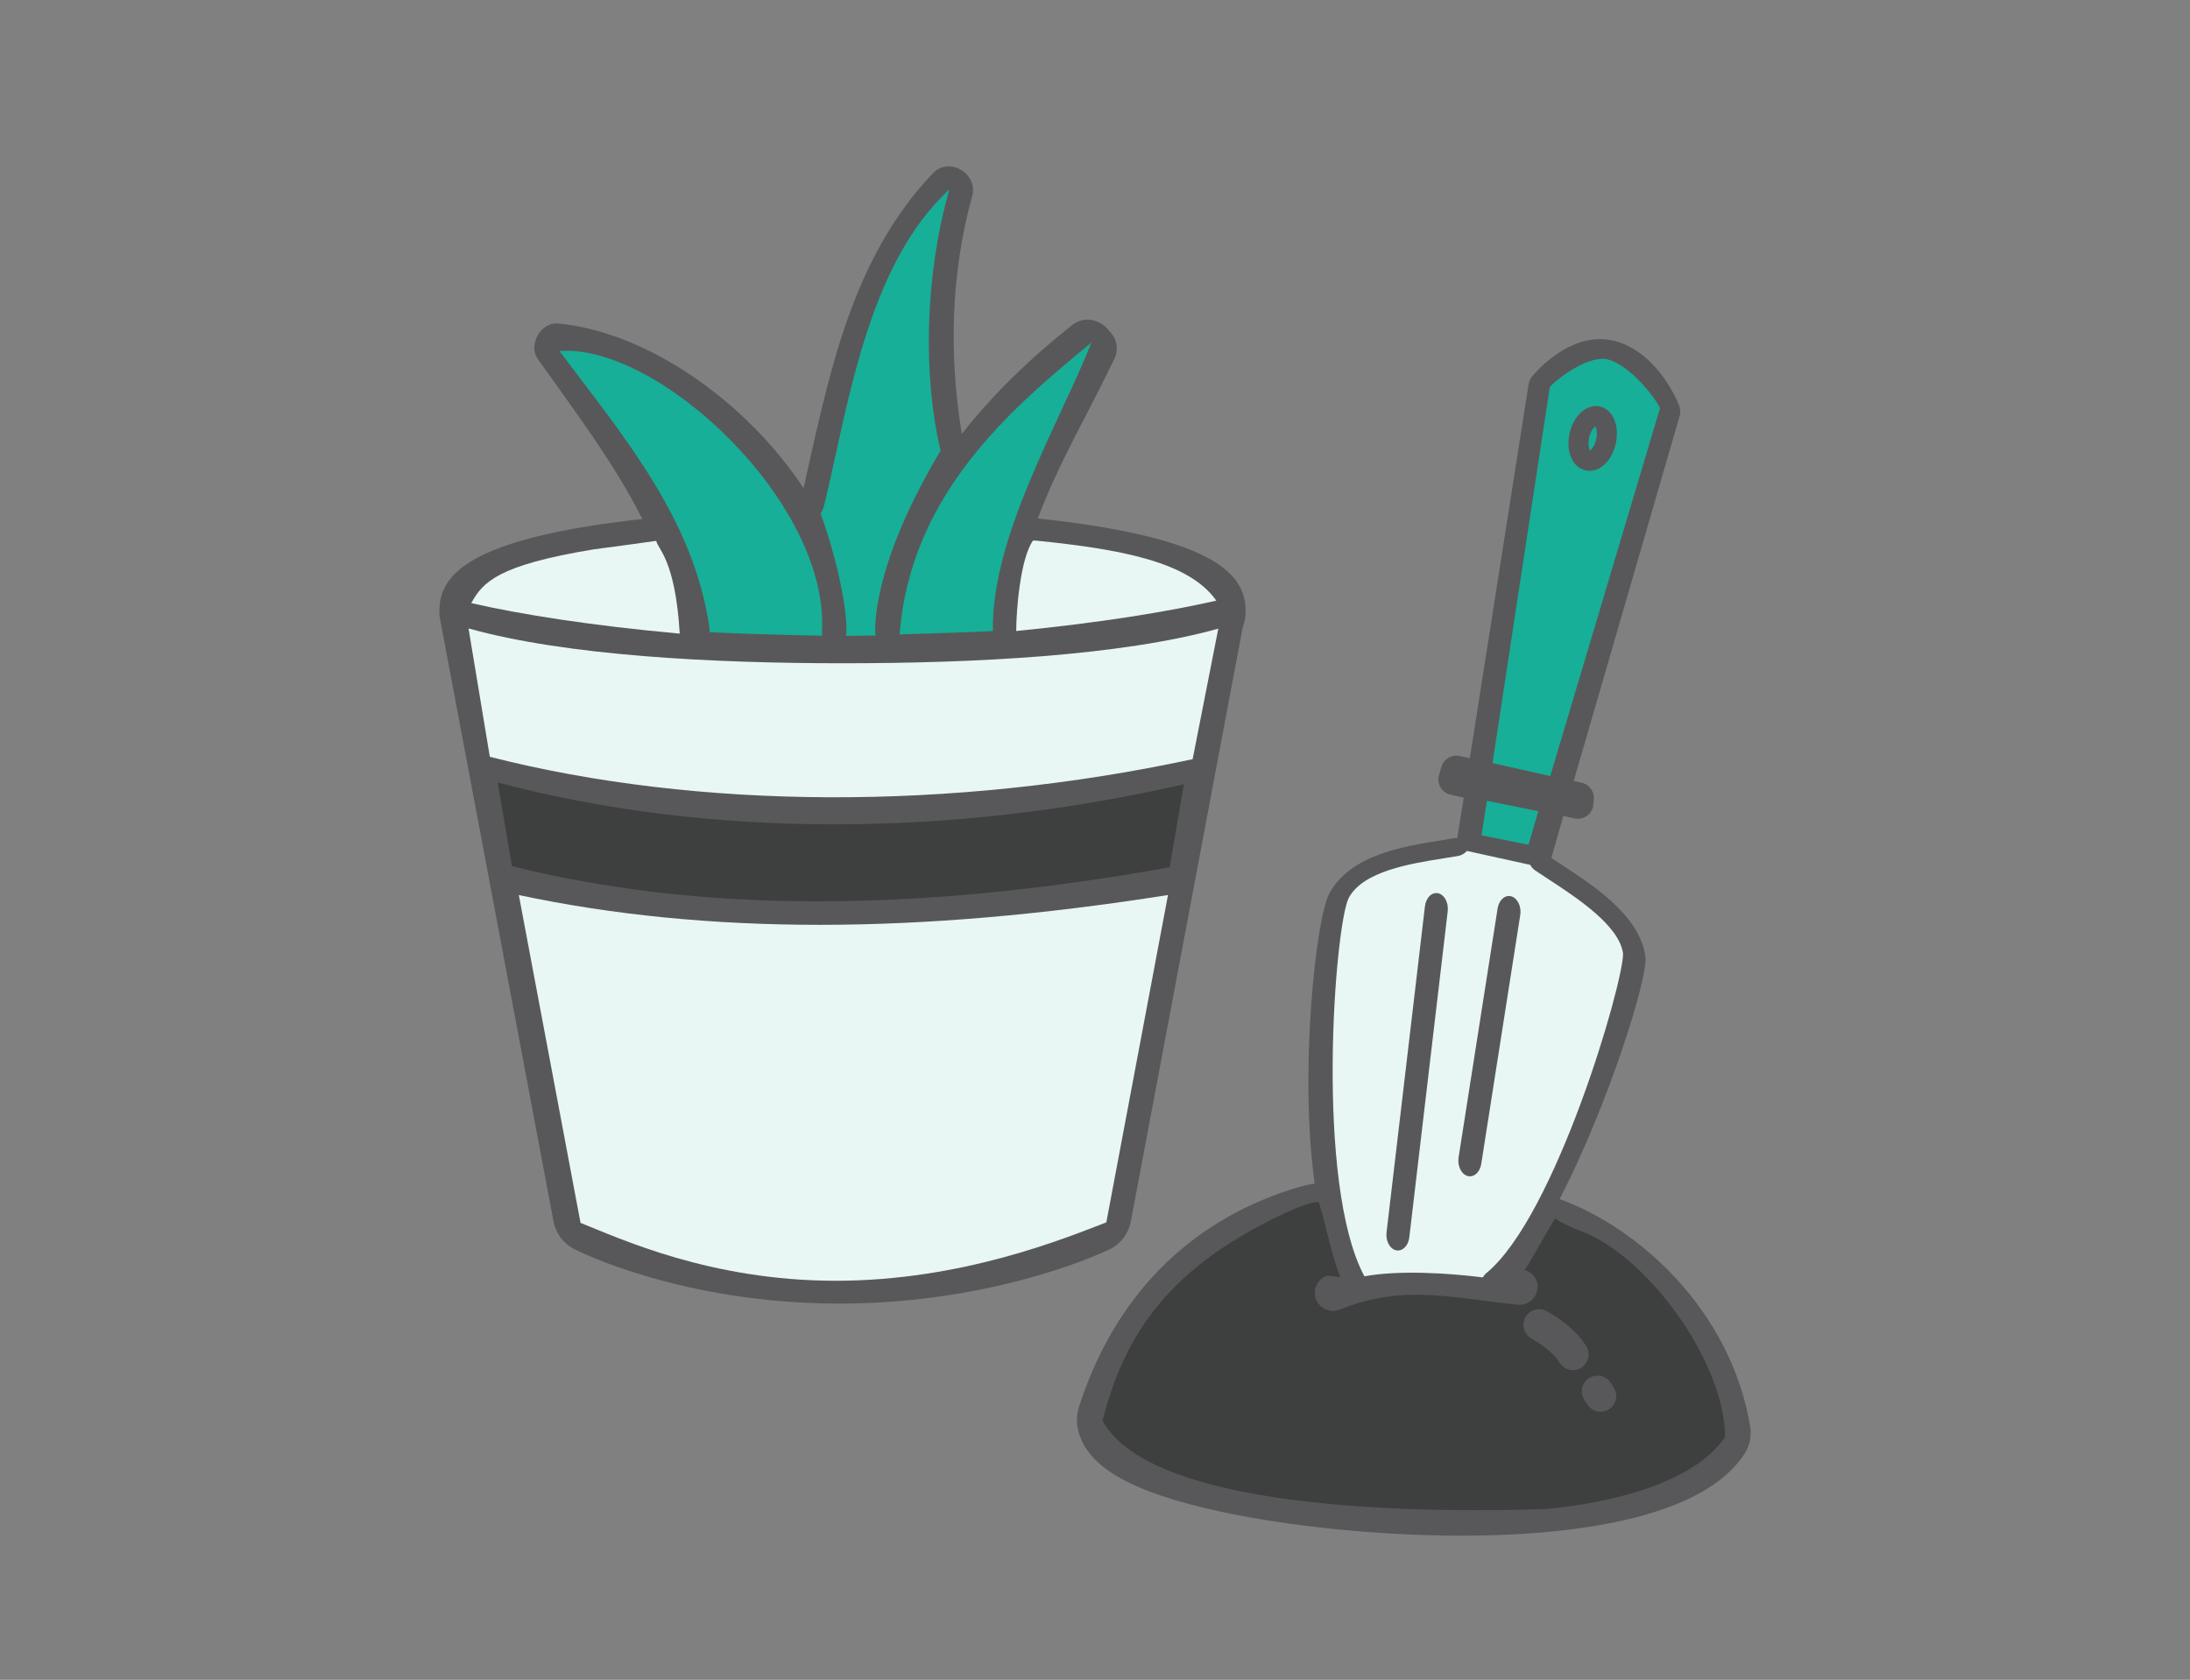 <?xml version="1.0" encoding="UTF-8"?><svg id="Layer_1" xmlns="http://www.w3.org/2000/svg" viewBox="0 0 1503 1153"><rect x="0" y="0" width="1503" height="1153" fill="#808080" stroke="none"/><defs><style>.cls-1{fill:#58585a;}.cls-1,.cls-2,.cls-3,.cls-4{stroke-width:0px;}.cls-2{fill:#3e3f3f;}.cls-3{fill:#17af98;}.cls-4{fill:#e8f7f3;}</style></defs><path class="cls-1" d="m576.38,894.76c107.37-.12,181.88-35.65,185-37.15,7.68-3.73,13.13-10.86,14.71-19.24l76.72-407.45c1.31-3.53,2.06-7.24,2.06-11.18,0-24.07-17.21-50.4-142.61-63.88,13.87-37.41,34.98-72.73,52.49-109.54,3.62-7.6,1.12-14.77-3.66-19.4-5.31-7-16.35-10.83-25.29-3.76-27.96,22.1-53.95,46.97-75.73,74.71-8.9-54.06-7.53-110.6,7.14-163.21,4.29-15.37-15.74-27.55-26.99-15.7-56.41,59.3-71.33,138.89-88.74,216.11-39.19-59.48-107.45-107.36-168.51-113.04-11.77-1.1-20.74,14.72-13.94,24.3,25.88,36.49,52.4,71.38,71.81,109.88-121.41,13.46-139.03,39.21-139.31,62.94v.26c0,.12,0,.23,0,.33,0,2.34.32,4.57.8,6.77l77.55,411.85c1.55,8.17,6.77,15.18,14.17,18.97,2.98,1.53,74.05,37.3,181.72,37.42.03,0,.07,0,.11,0h.44s.07,0,.1,0"/><path class="cls-4" d="m579.11,455.24c89.88,0,189.87-5.14,257.01-23.74l-17.61,89.57c-164.76,35.46-339.39,34.81-482.34-1.62l-14.61-88.1c67.14,18.72,167.44,23.9,257.55,23.9"/><path class="cls-2" d="m341.56,537.08c72.15,19.08,150.12,28.72,230.67,28.72s159.84-9.23,240.25-27.49l-9.74,56.98c-175.27,31.4-323.23,31.14-451.36-.79l-9.82-57.43Z"/><path class="cls-4" d="m710.86,371.05c59.13,5.95,105.24,14.7,123.89,41.2-33.35,7.61-79.39,15.15-137.33,20.85.04-14.18,2.78-49.55,11.51-62.06.6.08,1.27-.06,1.93,0"/><path class="cls-3" d="m749.08,235.09c-21.74,54.9-68.82,133.04-67.69,198.02-13.75.91-48.76,1.73-63.96,2.32,7.47-96.89,77.28-155.56,131.65-200.33"/><path class="cls-3" d="m565.55,347.02c16.1-65.32,28.96-164.69,85.99-216.92-17.05,59.69-17.94,127.95-6.4,177.48.13.52.32.93.48,1.41-18.99,32.44-37.43,69.41-43.73,108.03-.6,3.65-1.92,16.28-.85,19.2-6.71.11-13.54.17-20.51.2.17-.99.34-1.97.36-3.06.42-21.19-9.76-59.67-17.71-80.85.97-1.58,1.81-3.35,2.35-5.5"/><path class="cls-3" d="m564.13,433.5c-.03,1.01.13,1.89.24,2.81-23.12-.4-57.33-1.29-77.36-2.41.03-1.11.03-2.23-.15-3.41-10.94-74.49-58.64-130.61-102.88-189.53,67.69-5.33,185.1,103.94,180.15,192.54"/><path class="cls-4" d="m407.59,377.04c1.6-.15,41.27-5.51,42.81-5.81.67,5.22,13.06,12.34,16.1,63.67-61.04-5.53-109.07-13.18-143.08-20.94,7.98-14.43,18.14-26.04,84.17-36.93"/><path class="cls-4" d="m356.07,614.35c63.98,13.58,132.52,20.43,206.58,20.43s153.4-6.97,238.94-20.46l-42.31,224.67c-28.49,10.93-98.88,40.05-185.64,40.1-86.2-.04-148.02-28.92-175.22-39.75l-42.35-224.98Z"/><path class="cls-1" d="m1070.38,823.02c33.83-65.55,60.71-152.32,58.89-166.16-3.67-28.15-34.87-48.54-57.65-63.42-2.48-1.61-4.74-3.11-6.92-4.57l8.22-28.81,7.62,1.67c.75.17,1.54.25,2.31.25,2.03,0,4.06-.58,5.81-1.7,2.41-1.54,4.1-3.98,4.71-6.77l.26-3.47c1.26-5.8-2.42-11.54-8.23-12.81l-5.36-1.17,72.71-250.58c.66-2.23.56-4.6-.23-6.76-.55-1.44-13.5-35.41-42.84-44.26-3.76-1.13-7.66-1.7-11.59-1.7-25.87,0-45.94,24.81-46.78,25.87-1.15,1.45-1.93,3.2-2.22,5.04l-40.34,256.77-6.93-1.52c-2.78-.61-5.71-.08-8.11,1.46-2.41,1.54-4.1,3.97-4.72,6.76l-1.57,5.55c-1.27,5.81,2.4,11.54,8.21,12.81l8.92,1.96-4.45,27.92c-.71-.02-1.41-.19-2.14-.06-2.77.47-5.68.95-8.75,1.43-26.44,4.22-62.67,10-76.96,36.64-8.83,16.44-20.8,119.92-10.01,199.03-4.2.52-9.61,1.82-16.61,4.09-70.59,22.85-121.07,73.89-145.33,149.72-.08.26-.09.52-.17.77-.27.96-.45,1.95-.62,2.94-.14.81-.28,1.6-.35,2.4-.08.86-.04,1.72-.03,2.59.02.96.04,1.9.16,2.83.04.29,0,.56.05.85,4.28,27.08,34.9,45.33,99.28,59.13,42.51,9.12,103.88,16.3,164.36,16.3,84.18,0,166.65-13.92,194.13-55.95,3.7-5.65,5.13-12.49,4.02-19.16-13.3-79.79-76.85-136.53-130.76-155.91"/><path class="cls-3" d="m1063.65,265.57c6.18-6.67,27.6-22.54,40.45-18.67,15.47,4.67,31.81,26.09,35.17,33.21l-75.35,252.56-39.6-8.93,39.33-258.17Z"/><polygon class="cls-3" points="1055.73 556.77 1049.05 579.82 1016.74 573.35 1020.47 549.68 1055.73 556.77"/><path class="cls-4" d="m925.63,616.32c9.85-18.37,41.97-23.49,65.42-27.23,3.35-.53,6.57-1.04,9.61-1.57,2.5-.44,4.52-1.79,6.15-3.47.05,0,.08.03.13.05l43.23,9.51c.85,1.48,1.93,2.83,3.44,3.85,2.77,1.87,5.83,3.86,9.07,5.99,19.38,12.67,48.68,31.8,51.21,51.01.55,19.35-46.23,180.56-93.92,219.46-.98.8-1.68,1.81-2.33,2.85-23.28-2.96-57.59-5.12-81.24-.74-34.16-63.61-20.32-240.96-10.77-259.69"/><path class="cls-2" d="m1059.77,1035.83c-120.45,3.67-272.68-5.21-303.16-60.76,15.1-58.09,44.62-107.28,133.91-146.31,5.31-1.65,8.82-3.72,14.54-3.72,2.98,8.37,10.98,44.67,14.88,51.32-2.19.78-7.57-1.41-9.81-.51-6.35,2.56-9.43,9.79-6.87,16.14,1.95,4.84,6.6,7.77,11.51,7.77,1.55,0,3.11-.29,4.64-.9,35.55-14.33,63.76-10.69,99.47-6.08,7.27.94,14.77,1.91,22.63,2.77,6.81.66,12.94-4.18,13.68-10.99.66-6.04-3.26-11.32-8.88-13,3.17-3.56,17.9-31.13,21.06-35.35,2.84,2.46,13.45,7.37,17.2,8.68,43.55,15.26,98.57,87.39,99.43,141.23-18.85,28.64-69.74,44.81-124.24,49.72"/><path class="cls-1" d="m1088.74,924.09c-8.46-14.04-25.5-23.25-27.43-24.26-5.23-2.74-11.76-.73-14.51,4.52-2.77,5.26-.75,11.76,4.5,14.55,3.74,1.98,14.46,8.78,19,16.31,2.03,3.36,5.58,5.21,9.22,5.21,1.9,0,3.81-.49,5.56-1.55,5.09-3.07,6.73-9.69,3.66-14.78"/><path class="cls-1" d="m1090.47,945.96c-4.98,3.25-6.39,9.93-3.12,14.9l2.1,3.22c2.05,3.17,5.51,4.88,9.02,4.88,2.03,0,4.06-.57,5.88-1.75,4.98-3.25,6.38-9.93,3.12-14.9l-2.1-3.22c-3.25-4.98-9.92-6.37-14.9-3.12"/><path class="cls-1" d="m1090.63,300.39c.98-4.45,3.12-7.02,4.25-7.77.71,1.15,1.58,4.37.61,8.83-.98,4.45-3.11,7.01-4.24,7.76-.73-1.15-1.59-4.38-.62-8.82m-2.39,22.49c.89.19,1.8.3,2.71.3,8.16,0,15.55-7.72,17.97-18.78,1.16-5.28.98-10.62-.52-15.04-1.86-5.55-5.71-9.34-10.53-10.4-8.81-1.94-17.99,6.18-20.68,18.48-2.74,12.52,2.02,23.45,11.05,25.43"/><path class="cls-1" d="m958.14,858.17c.43.1.84.14,1.26.14,3.82,0,7.18-3.77,7.81-9.06l26.36-223.79c.69-5.87-2.25-11.39-6.56-12.34-4.31-.99-8.37,3.05-9.07,8.92l-26.35,223.79c-.69,5.88,2.25,11.39,6.56,12.34"/><path class="cls-1" d="m1007.15,807.17c.56.16,1.11.24,1.66.24,3.67,0,6.96-3.47,7.77-8.53l26.77-170.88c.9-5.82-1.83-11.53-6.12-12.77-4.3-1.25-8.49,2.47-9.42,8.29l-26.78,170.88c-.9,5.82,1.84,11.54,6.12,12.77"/></svg>